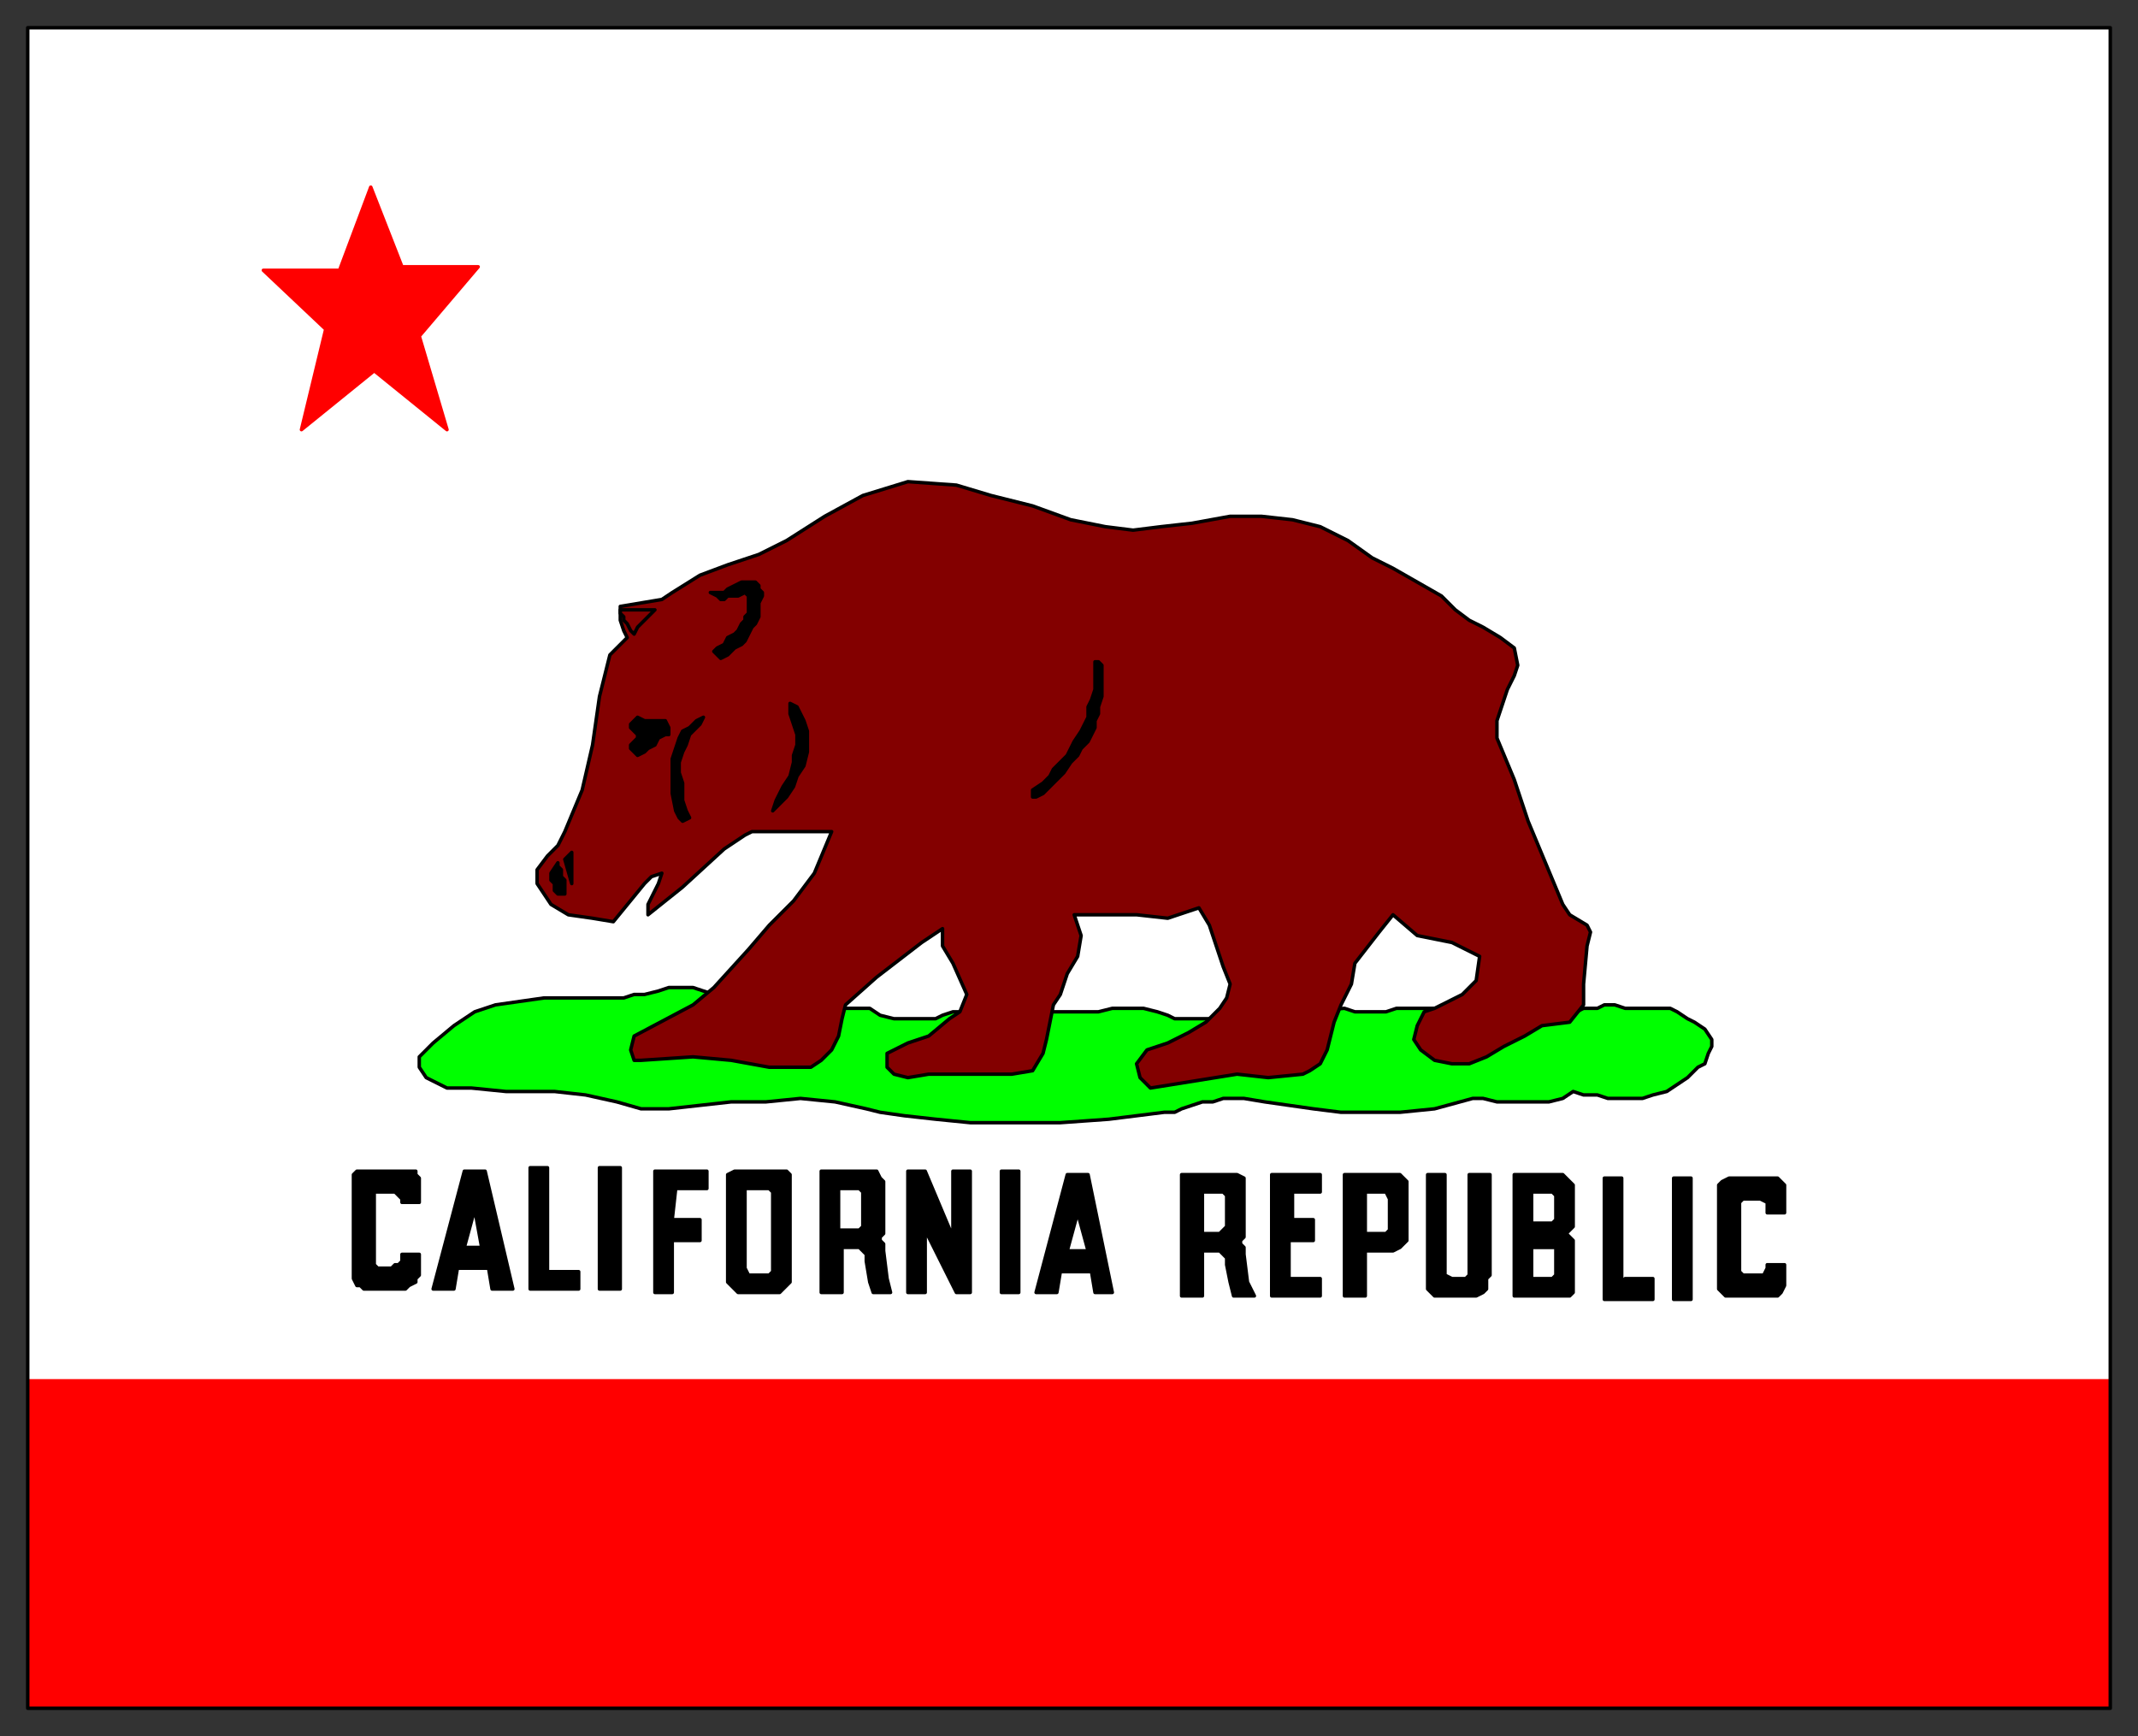 <svg xmlns="http://www.w3.org/2000/svg" width="617" height="501" fill-rule="evenodd" stroke-linecap="round" preserveAspectRatio="none"><rect width="100%" height="100%" fill="#333333" stroke="none"/><style>.brush0{fill:#fff}.pen0{stroke:#000;stroke-width:1;stroke-linejoin:round}.brush1{fill:red}.brush3{fill:#830000}.brush4{fill:#000}</style><path d="M8 493V8h601v485H8z" class="brush0" style="stroke:none"/><path d="M8 398h601v95H8v-95z" class="brush1" style="stroke:none"/><path d="m107 54 9 23h22l-17 20 8 27-21-17-21 17 7-29-18-17h22l9-24z" class="brush1" style="stroke:red;stroke-width:1;stroke-linejoin:round"/><path d="m455 292-41-1h-11l-3 1h-9l-3-1-38 3h-11l-2-1-3-1-4-1h-9l-4 1h-42l-3 1-2 1h-12l-4-1-3-2h-7l-34-3-4-1-3-1-3-1h-7l-3 1-4 1h-3l-3 1h-23l-7 1-7 1-6 2-6 4-6 5-2 2-2 2v3l2 3 2 1 4 2h7l10 1h14l9 1 9 2 7 2h8l9-1 9-1h10l10-1 10 1 9 2 4 1 7 1 9 1 10 1h26l14-1 16-2h3l2-1 3-1 3-1h3l3-1h6l6 1 7 1 7 1 8 1h17l10-1 11-3h3l4 1h15l4-1 3-2 3 1h4l3 1h10l3-1 4-1 3-2 3-2 3-3 2-1 1-3 1-2v-2l-2-3h0l-3-2-2-1-3-2-2-1h-13l-3-1h-3l-2 1h-4l-2 1z" class="pen0" style="fill:#0f0"/><path d="m306 287 2-6 3-5 1-6-2-6h18l9 1 9-3 3 5 2 6 2 6 2 5-1 4-2 3-4 4-5 3-6 3-6 2-3 4 1 4 2 2 1 1 25-4 9 1 10-1 2-1 3-2 2-4 2-8 2-5 3-6 1-6 7-9 4-5 7 6 10 2 8 4-1 7-4 4-4 2-4 2-3 1-2 4-1 4 2 3 4 3 5 1h5l5-2 5-3 6-3 5-3 8-1 4-5v-6l1-11 1-4-1-2-5-3-2-3-5-12-5-12-4-12-5-12v-5l1-3 2-6 2-4 1-3-1-5-4-3-5-3-4-2-4-3-4-4-7-4-7-4-6-3-7-5-8-4-8-2-9-1h-9l-11 2-9 1-8 1-8-1-10-2-11-4-12-3-10-3-14-1-13 4-11 6-11 7-8 4-9 3-8 3-8 5-3 2-12 2v4l1 3 1 2-2 2-2 2-1 1-3 12-2 14-3 13-5 12-2 4-3 3-3 4v4l4 6 5 3 7 1 6 1 9-11 2-2 3-1-1 3-3 6v3l10-8 12-11 6-4 2-1h23l-5 12-6 8-7 7-6 7-10 11-6 5-17 9-1 4 1 3h2l15-1 11 1 11 2h12l3-2 3-3 2-4 1-5 1-4 9-8 13-10 6-4v5l3 5 4 9-2 5-3 2-6 5-6 2-4 2-2 1v4l2 2 4 1 6-1h24l6-1 3-5 1-4 2-10 2-3z" class="pen0 brush3"/><path d="M220 171v1l-1 2v4l-1 2-1 1-1 2-1 2-1 1-2 1-1 1-1 1-2 1-2-2 1-1 2-1 1-2 2-1 1-1 1-2 1-1v-1l1-1v-5l-1-1-2 1h-3l-1 1h-1l-1-1-2-1h4l1-1 4-2h4l1 1v1l1 1z" class="pen0 brush4"/><path d="m189 176-1 1-1 1-1 1-1 1-1 1-1 2-1-1-1-2-1-1v-1l-1-1v-1h10z" class="pen0 brush3"/><path d="M318 197v4l-1 3v2l-1 2v2l-1 2-1 2-2 2-1 2-2 2-2 3-2 2-3 3-1 1-2 1h-1v-2l3-2 2-2 1-2 2-2 2-2 1-2 1-2 2-3 1-2 1-2v-3l1-2 1-3v-8h1l1 1v5zm-85 17v3l-1 4-2 3-1 3-2 3-4 4 1-3 2-4 2-3 1-4v-2l1-3v-3l-1-3-1-3v-3l2 1 1 2 1 2 1 3v3zm-41-6 1 2v2h-1l-2 1-1 2-2 1-1 1-2 1-1-1-1-1v-1l1-1 1-1v-1l-2-2v-1l1-1 1-1h0l2 1h6zm10 1-1 1-2 2-1 3-1 2-1 3v3l1 3v5l1 3 1 2-2 1-1-1-1-2-1-5v-10l1-3 1-3 1-2 2-1 1-1 1-1 2-1-1 2zm-37 46-2-7 2-2v9zm-2 3h-2l-1-1v-2l-1-1v-2l2-3v1l1 1v2l1 1v4zm-42 82v7h-5v-1l-1-1-1-1h-6v21l1 1h4l1-1h1l1-1v-2h5v6l-1 1v1l-2 1-1 1h-12l-1-1h-1l-1-2v-30l1-1h17v1l1 1zm37 27h9v5h-14v-35h5v30zm21 5h-6v-35h6v35zm336-29v7h-5v-3l-2-1h-5l-1 1v20l1 1h6l1-2v-1h5v6l-1 2-1 1h-15l-1-1-1-1v-30l1-1 2-1h14l1 1 1 1v1zm-46 26h8v6h-14v-35h5v30l1-1zm14 6v-35h5v35h-5zm-279-32h-9l-1 9h8v6h-8v15h-5v-35h15v5zm63-5 8 19v-19h5v35h-4l-9-18v18h-5v-35h5zm27 35h-5v-35h5v35zm87-34v5h-8v8h6v6h-7v11h9v5h-14v-35h14zm36 27v2l2 1h4l1-1v-29h6v29l-1 1v3l-1 1-2 1h-12l-1-1-1-1v-33h5v27zm37-23v11l-1 1-1 1 1 1 1 1v15l-1 1h-16v-35h14l1 1 1 1 1 1v1h0zm-226-3v30l-1 1-1 1-1 1h-12l-1-1-1-1-1-1v-31l2-1h15l1 1v1z" class="pen0 brush4"/><path d="M223 365v2l-1 1h-6l-1-2v-23h7l1 1v21z" class="pen0 brush0"/><path d="M251 338h2l1 2 1 1v15l-1 1v1l1 1v2l1 8 1 4h-5l-1-3-1-6v-2l-1-1-1-1h-5v13h-6v-35h14z" class="pen0 brush4"/><path d="M248 355h-6v-12h6l1 1h0v10l-1 1z" class="pen0 brush0"/><path d="M355 339h2l2 1v2h0v15l-1 1v1l1 1v2l1 8 2 4h-6l-1-4-1-5v-2l-1-1-1-1h-5v13h-6v-35h14z" class="pen0 brush4"/><path d="M352 356h-5v-12h6l1 1v9l-1 1-1 1h0z" class="pen0 brush0"/><path d="M402 339h2l2 2v17l-1 1-1 1-2 1h-8v13h-6v-35h14z" class="pen0 brush4"/><path d="M399 356h-5v-12h6l1 2v9l-1 1h-1zm50-5v1l-1 1h-6v-9h6l1 1v6zm0 15v2l-1 1h-6v-9h7v6z" class="pen0 brush0"/><path d="m142 372-1-6h-9l-1 6h-6l9-34h6l8 34h-6z" class="pen0 brush4"/><path d="M139 360h-5l3-11 2 11z" class="pen0 brush0"/><path d="M321 373h-5l-1-6h-9l-1 6h-6l9-34h6l7 34z" class="pen0 brush4"/><path d="M314 361h-6l3-11 3 11z" class="pen0 brush0"/><path fill="none" d="M8 493V8h601v485H8h0" class="pen0"/></svg>
